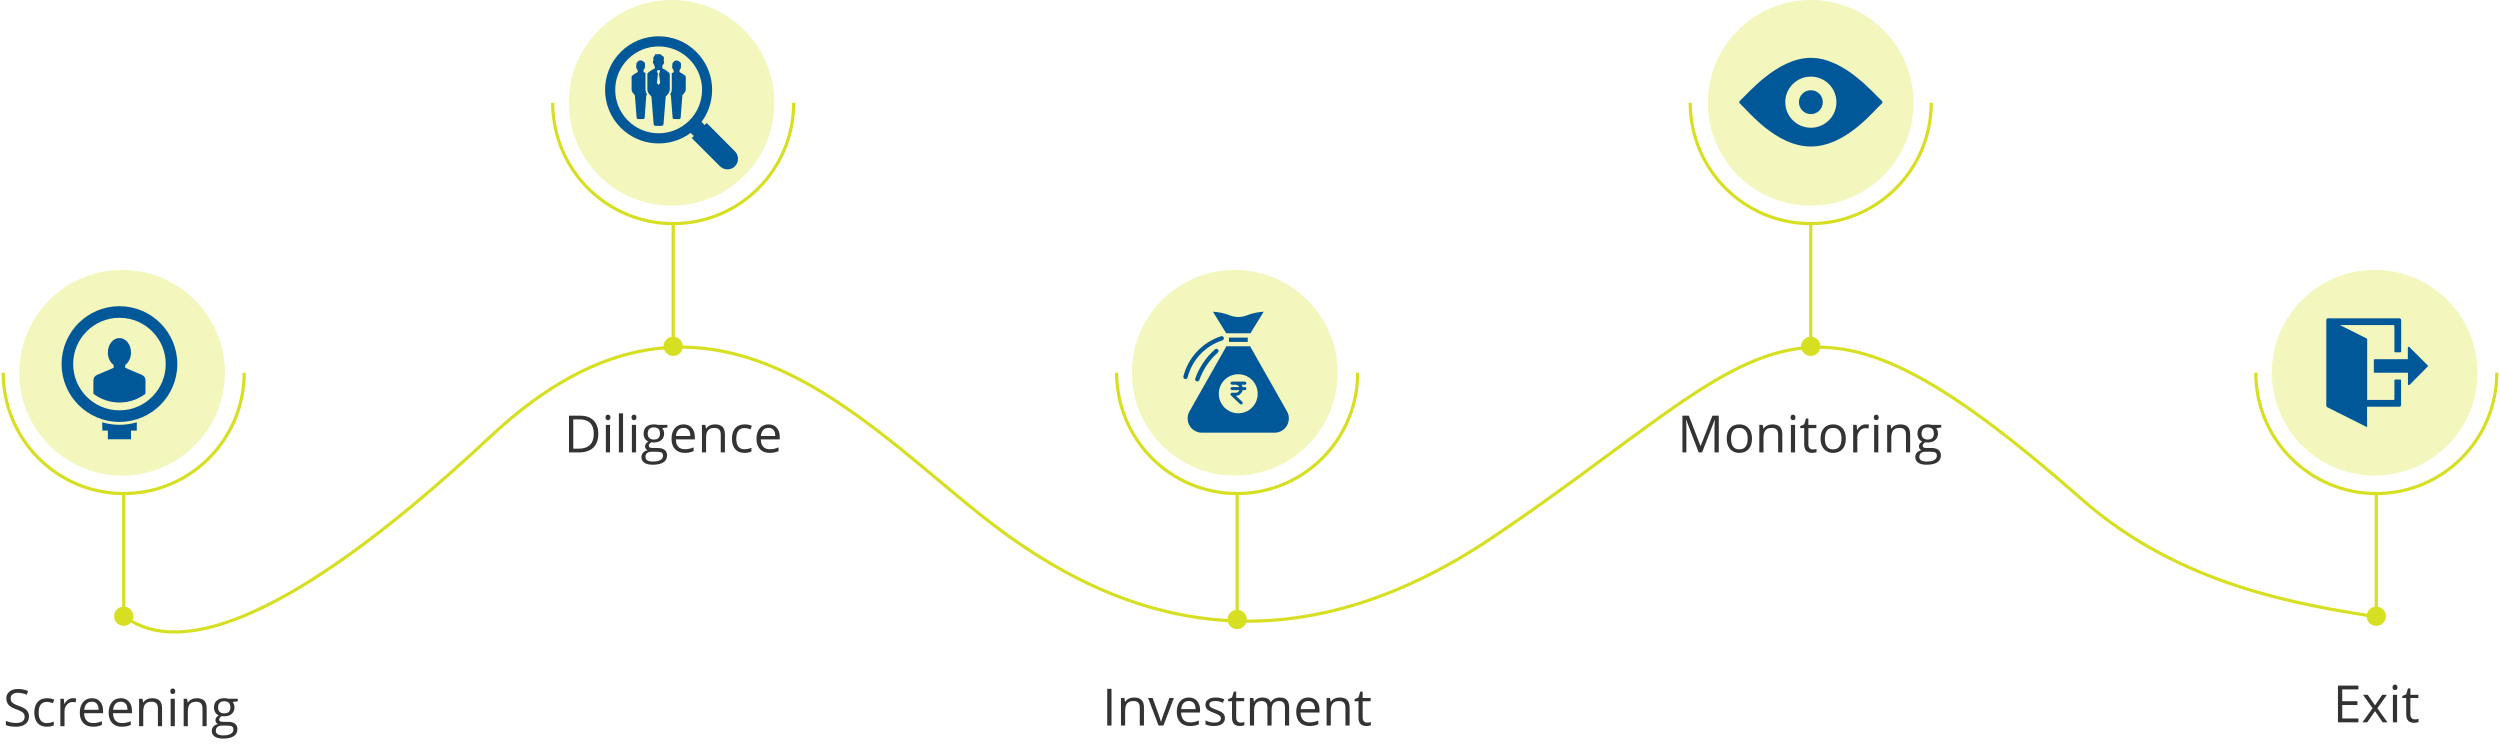 <svg width="778" height="234" viewBox="0 0 778 234" fill="none" xmlns="http://www.w3.org/2000/svg">
<circle opacity="0.3" cx="38" cy="116" r="32" fill="#D7DF23"/>
<path d="M37.173 95.292C27.229 95.292 19.168 103.353 19.168 113.297C19.168 123.241 27.229 131.302 37.173 131.302C47.117 131.302 55.178 123.241 55.178 113.297C55.178 103.353 47.117 95.292 37.173 95.292ZM37.173 127.701C29.218 127.701 22.769 121.253 22.769 113.297C22.769 105.341 29.218 98.893 37.173 98.893C45.129 98.893 51.577 105.341 51.577 113.297C51.577 121.253 45.129 127.701 37.173 127.701Z" fill="#005899"/>
<path d="M44.18 116.691L38.969 114.458V113.589H38.951C40.033 112.812 40.77 111.37 40.77 109.7C40.77 107.214 39.157 105.198 37.169 105.198C35.18 105.198 33.568 107.214 33.568 109.7C33.568 111.37 34.304 112.812 35.386 113.589H35.368V114.458L30.157 116.691C29.496 116.975 29.066 117.626 29.066 118.346V122.535C31.326 124.238 34.127 125.261 37.169 125.261C40.211 125.261 43.011 124.238 45.271 122.535V118.346C45.271 117.626 44.842 116.975 44.18 116.691Z" fill="#005899"/>
<path d="M40.768 136.704V134.003H42.569V131.407C40.855 131.918 39.045 132.203 37.167 132.203C35.301 132.203 33.501 131.921 31.797 131.415L31.878 134.003H33.566V136.704L40.768 136.704Z" fill="#005899"/>
<path d="M38.5 153.59C59.211 153.59 76 136.761 76 116M38.5 153.59C17.789 153.59 1 136.761 1 116M38.5 153.59L38.5 194.125" stroke="#D7DF23"/>
<circle cx="38.5" cy="191.781" r="3" fill="#D7DF23"/>
<path d="M38 191.246C52.691 203.482 85.085 199.028 152.657 135.826C222.5 70.5 271.992 136.863 313.803 166.778C348 191.246 398.998 211.603 465.195 166.778C552 108 557.5 76 648 155.5C678.908 182.651 716.516 188.181 739 191.903" stroke="#D7DF23"/>
<circle opacity="0.3" cx="209" cy="32" r="32" fill="#D7DF23"/>
<path d="M219.926 38.275L219.292 38.909L218.321 37.937C223.18 31.387 222.673 22.091 216.715 16.175C210.249 9.667 199.685 9.667 193.177 16.174C186.67 22.682 186.67 33.246 193.177 39.754C199.093 45.67 208.39 46.219 214.94 41.36L215.912 42.332L215.278 42.965L224.067 51.755C225.335 53.023 227.448 53.023 228.716 51.755C229.984 50.487 229.984 48.374 228.716 47.106L219.926 38.275ZM214.517 37.514C209.235 42.797 200.699 42.797 195.417 37.514C190.135 32.232 190.135 23.697 195.417 18.414C200.699 13.132 209.235 13.132 214.517 18.414C219.799 23.697 219.799 32.232 214.517 37.514ZM213.207 23.527C213.334 23.654 213.419 23.781 213.419 23.95V27.711C213.419 28.176 213.25 28.599 212.954 28.936L212.362 29.655L211.813 36.627C211.813 36.881 211.601 37.05 211.348 37.05H209.784C209.531 37.05 209.32 36.881 209.32 36.627L208.77 29.655L208.559 29.359C208.897 28.852 209.066 28.26 209.066 27.669V24.035L209.066 23.105C209.066 23.02 209.066 22.893 209.024 22.809C209.32 22.64 209.531 22.513 209.616 22.513L209.658 22.471V22.048C209.531 21.879 209.489 21.668 209.446 21.499C209.404 21.499 209.32 21.414 209.193 21.076C209.066 20.653 209.193 20.569 209.277 20.569C209.193 20.358 209.193 20.104 209.235 19.893C209.277 19.639 209.404 19.47 209.573 19.301C209.658 19.217 209.785 19.132 209.869 19.048C209.954 18.963 210.081 18.921 210.165 18.879C210.25 18.837 210.334 18.837 210.461 18.837H210.588C210.842 18.837 211.011 18.921 211.18 19.006C211.433 19.132 211.518 19.302 211.518 19.302C211.518 19.302 212.151 19.344 211.856 20.611C211.94 20.654 211.983 20.738 211.898 21.076C211.813 21.414 211.729 21.499 211.644 21.499H211.602C211.56 21.626 211.518 21.795 211.476 21.964V22.429C211.476 22.429 211.476 22.471 211.518 22.471C211.686 22.556 212.489 22.936 213.207 23.527L213.207 23.527ZM200.868 27.711C200.868 28.302 201.037 28.894 201.375 29.401L201.122 29.697L200.615 36.627C200.615 36.881 200.403 37.05 200.15 37.05H198.586C198.333 37.05 198.122 36.881 198.122 36.627L197.572 29.655L196.981 28.936C196.685 28.598 196.558 28.176 196.558 27.711V23.95C196.558 23.781 196.642 23.612 196.769 23.527C197.488 22.936 198.248 22.556 198.417 22.471L198.459 22.429V22.006C198.333 21.837 198.291 21.626 198.248 21.457C198.206 21.457 198.121 21.372 197.995 21.034C197.868 20.611 197.995 20.527 198.079 20.527C197.995 20.316 197.995 20.062 198.037 19.851C198.079 19.597 198.206 19.428 198.375 19.259C198.46 19.175 198.586 19.09 198.671 19.006C198.756 18.921 198.882 18.879 198.967 18.837C199.052 18.795 199.136 18.795 199.263 18.795H199.39C199.643 18.795 199.812 18.879 199.981 18.964C200.235 19.09 200.319 19.259 200.319 19.259C200.319 19.259 200.953 19.302 200.657 20.569C200.742 20.612 200.784 20.696 200.7 21.034C200.615 21.372 200.531 21.457 200.446 21.457H200.404C200.362 21.584 200.319 21.753 200.277 21.922V22.387C200.277 22.387 200.277 22.429 200.319 22.429C200.404 22.471 200.615 22.556 200.911 22.725C200.869 22.809 200.869 22.936 200.869 23.021V23.992L200.868 27.711ZM206.15 21.246L206.108 21.203V20.612C206.193 20.443 206.235 20.232 206.277 20.062C206.362 20.105 206.488 20.105 206.615 19.598C206.742 19.175 206.657 19.048 206.573 19.006H206.531V18.921C206.911 17.316 206.024 17.4 206.024 17.4C205.939 17.062 205.517 16.766 205.094 16.851C204.672 16.935 203.784 16.851 203.784 16.851C203.784 17.02 203.911 17.147 203.911 17.147C203.024 17.696 203.362 18.964 203.362 18.964C203.235 18.964 203.066 19.048 203.235 19.555C203.362 19.935 203.446 20.062 203.531 20.062C203.573 20.273 203.615 20.527 203.784 20.738V21.245C203.784 21.288 203.784 21.288 203.742 21.288C203.531 21.372 202.601 21.879 201.714 22.597C201.545 22.724 201.46 22.936 201.46 23.147V27.753C201.46 28.302 201.629 28.809 202.01 29.232L202.728 30.077L203.404 38.613C203.447 38.909 203.658 39.162 203.996 39.162H205.897C206.193 39.162 206.447 38.951 206.489 38.613L207.165 30.077L207.884 29.232C208.222 28.809 208.433 28.302 208.433 27.753V23.147C208.433 22.936 208.348 22.724 208.179 22.597C207.291 21.837 206.362 21.33 206.15 21.246L206.15 21.246ZM204.967 26.443L204.418 25.852L204.756 22.851C204.037 21.879 204.798 21.795 204.925 21.795C205.051 21.795 205.812 21.837 205.094 22.851L205.432 25.852L204.967 26.443Z" fill="#005899"/>
<path d="M209.5 69.59C230.211 69.59 247 52.761 247 32M209.5 69.59C188.789 69.59 172 52.761 172 32M209.5 69.59V110.125" stroke="#D7DF23"/>
<circle cx="209.5" cy="107.781" r="3" fill="#D7DF23"/>
<path d="M186.188 134.961C186.188 136.846 185.674 138.289 184.648 139.289C183.628 140.284 182.156 140.781 180.234 140.781H177.07V129.359H180.57C182.346 129.359 183.727 129.852 184.711 130.836C185.695 131.82 186.188 133.195 186.188 134.961ZM184.781 135.008C184.781 133.518 184.406 132.396 183.656 131.641C182.911 130.885 181.802 130.508 180.328 130.508H178.398V139.633H180.016C181.599 139.633 182.789 139.245 183.586 138.469C184.383 137.688 184.781 136.534 184.781 135.008ZM189.844 140.781H188.547V132.219H189.844V140.781ZM188.438 129.898C188.438 129.602 188.51 129.385 188.656 129.25C188.802 129.109 188.984 129.039 189.203 129.039C189.411 129.039 189.591 129.109 189.742 129.25C189.893 129.391 189.969 129.607 189.969 129.898C189.969 130.19 189.893 130.409 189.742 130.555C189.591 130.695 189.411 130.766 189.203 130.766C188.984 130.766 188.802 130.695 188.656 130.555C188.51 130.409 188.438 130.19 188.438 129.898ZM193.891 140.781H192.594V128.625H193.891V140.781ZM197.938 140.781H196.641V132.219H197.938V140.781ZM196.531 129.898C196.531 129.602 196.604 129.385 196.75 129.25C196.896 129.109 197.078 129.039 197.297 129.039C197.505 129.039 197.685 129.109 197.836 129.25C197.987 129.391 198.062 129.607 198.062 129.898C198.062 130.19 197.987 130.409 197.836 130.555C197.685 130.695 197.505 130.766 197.297 130.766C197.078 130.766 196.896 130.695 196.75 130.555C196.604 130.409 196.531 130.19 196.531 129.898ZM207.695 132.219V133.039L206.109 133.227C206.255 133.409 206.385 133.648 206.5 133.945C206.615 134.237 206.672 134.568 206.672 134.938C206.672 135.776 206.385 136.445 205.812 136.945C205.24 137.445 204.453 137.695 203.453 137.695C203.198 137.695 202.958 137.674 202.734 137.633C202.182 137.924 201.906 138.292 201.906 138.734C201.906 138.969 202.003 139.143 202.195 139.258C202.388 139.367 202.719 139.422 203.188 139.422H204.703C205.63 139.422 206.341 139.617 206.836 140.008C207.336 140.398 207.586 140.966 207.586 141.711C207.586 142.659 207.206 143.38 206.445 143.875C205.685 144.375 204.576 144.625 203.117 144.625C201.997 144.625 201.133 144.417 200.523 144C199.919 143.583 199.617 142.995 199.617 142.234C199.617 141.714 199.784 141.263 200.117 140.883C200.451 140.503 200.919 140.245 201.523 140.109C201.305 140.01 201.12 139.857 200.969 139.648C200.823 139.44 200.75 139.198 200.75 138.922C200.75 138.609 200.833 138.336 201 138.102C201.167 137.867 201.43 137.641 201.789 137.422C201.346 137.24 200.984 136.93 200.703 136.492C200.427 136.055 200.289 135.555 200.289 134.992C200.289 134.055 200.57 133.333 201.133 132.828C201.695 132.318 202.492 132.062 203.523 132.062C203.971 132.062 204.375 132.115 204.734 132.219H207.695ZM200.867 142.219C200.867 142.682 201.062 143.034 201.453 143.273C201.844 143.513 202.404 143.633 203.133 143.633C204.221 143.633 205.026 143.469 205.547 143.141C206.073 142.818 206.336 142.378 206.336 141.82C206.336 141.357 206.193 141.034 205.906 140.852C205.62 140.674 205.081 140.586 204.289 140.586H202.734C202.146 140.586 201.688 140.727 201.359 141.008C201.031 141.289 200.867 141.693 200.867 142.219ZM201.57 134.961C201.57 135.56 201.74 136.013 202.078 136.32C202.417 136.628 202.888 136.781 203.492 136.781C204.758 136.781 205.391 136.167 205.391 134.938C205.391 133.651 204.75 133.008 203.469 133.008C202.859 133.008 202.391 133.172 202.062 133.5C201.734 133.828 201.57 134.315 201.57 134.961ZM213.07 140.938C211.805 140.938 210.805 140.552 210.07 139.781C209.341 139.01 208.977 137.94 208.977 136.57C208.977 135.19 209.315 134.094 209.992 133.281C210.674 132.469 211.589 132.062 212.734 132.062C213.807 132.062 214.656 132.417 215.281 133.125C215.906 133.828 216.219 134.758 216.219 135.914V136.734H210.32C210.346 137.74 210.599 138.503 211.078 139.023C211.562 139.544 212.242 139.805 213.117 139.805C214.039 139.805 214.951 139.612 215.852 139.227V140.383C215.393 140.581 214.958 140.721 214.547 140.805C214.141 140.893 213.648 140.938 213.07 140.938ZM212.719 133.148C212.031 133.148 211.482 133.372 211.07 133.82C210.664 134.268 210.424 134.888 210.352 135.68H214.828C214.828 134.862 214.646 134.237 214.281 133.805C213.917 133.367 213.396 133.148 212.719 133.148ZM224.297 140.781V135.242C224.297 134.544 224.138 134.023 223.82 133.68C223.503 133.336 223.005 133.164 222.328 133.164C221.432 133.164 220.776 133.406 220.359 133.891C219.943 134.375 219.734 135.174 219.734 136.289V140.781H218.438V132.219H219.492L219.703 133.391H219.766C220.031 132.969 220.404 132.643 220.883 132.414C221.362 132.18 221.896 132.062 222.484 132.062C223.516 132.062 224.292 132.312 224.812 132.812C225.333 133.307 225.594 134.102 225.594 135.195V140.781H224.297ZM231.688 140.938C230.448 140.938 229.487 140.557 228.805 139.797C228.128 139.031 227.789 137.951 227.789 136.555C227.789 135.122 228.133 134.016 228.82 133.234C229.513 132.453 230.497 132.062 231.773 132.062C232.185 132.062 232.596 132.107 233.008 132.195C233.419 132.284 233.742 132.388 233.977 132.508L233.578 133.609C233.292 133.495 232.979 133.401 232.641 133.328C232.302 133.25 232.003 133.211 231.742 133.211C230.003 133.211 229.133 134.32 229.133 136.539C229.133 137.591 229.344 138.398 229.766 138.961C230.193 139.523 230.823 139.805 231.656 139.805C232.37 139.805 233.102 139.651 233.852 139.344V140.492C233.279 140.789 232.557 140.938 231.688 140.938ZM239.508 140.938C238.242 140.938 237.242 140.552 236.508 139.781C235.779 139.01 235.414 137.94 235.414 136.57C235.414 135.19 235.753 134.094 236.43 133.281C237.112 132.469 238.026 132.062 239.172 132.062C240.245 132.062 241.094 132.417 241.719 133.125C242.344 133.828 242.656 134.758 242.656 135.914V136.734H236.758C236.784 137.74 237.036 138.503 237.516 139.023C238 139.544 238.68 139.805 239.555 139.805C240.477 139.805 241.388 139.612 242.289 139.227V140.383C241.831 140.581 241.396 140.721 240.984 140.805C240.578 140.893 240.086 140.938 239.508 140.938ZM239.156 133.148C238.469 133.148 237.919 133.372 237.508 133.82C237.102 134.268 236.862 134.888 236.789 135.68H241.266C241.266 134.862 241.083 134.237 240.719 133.805C240.354 133.367 239.833 133.148 239.156 133.148Z" fill="#333333"/>
<path d="M9.016 222.961C9.016 223.966 8.651 224.75 7.922 225.312C7.193 225.875 6.203 226.156 4.953 226.156C3.599 226.156 2.557 225.982 1.828 225.633V224.352C2.297 224.549 2.807 224.706 3.359 224.82C3.911 224.935 4.458 224.992 5 224.992C5.885 224.992 6.552 224.826 7 224.492C7.448 224.154 7.672 223.685 7.672 223.086C7.672 222.69 7.591 222.367 7.43 222.117C7.273 221.862 7.008 221.628 6.633 221.414C6.263 221.201 5.698 220.958 4.938 220.688C3.875 220.307 3.115 219.857 2.656 219.336C2.203 218.815 1.977 218.135 1.977 217.297C1.977 216.417 2.307 215.716 2.969 215.195C3.63 214.674 4.505 214.414 5.594 214.414C6.729 214.414 7.773 214.622 8.727 215.039L8.312 216.195C7.37 215.799 6.453 215.602 5.562 215.602C4.859 215.602 4.31 215.753 3.914 216.055C3.518 216.357 3.32 216.776 3.32 217.312C3.32 217.708 3.393 218.034 3.539 218.289C3.685 218.539 3.93 218.771 4.273 218.984C4.622 219.193 5.154 219.424 5.867 219.68C7.065 220.107 7.888 220.565 8.336 221.055C8.789 221.544 9.016 222.18 9.016 222.961ZM14.578 226.156C13.338 226.156 12.378 225.776 11.695 225.016C11.018 224.25 10.68 223.169 10.68 221.773C10.68 220.341 11.023 219.234 11.711 218.453C12.404 217.672 13.388 217.281 14.664 217.281C15.075 217.281 15.487 217.326 15.898 217.414C16.31 217.503 16.633 217.607 16.867 217.727L16.469 218.828C16.182 218.714 15.87 218.62 15.531 218.547C15.193 218.469 14.893 218.43 14.633 218.43C12.893 218.43 12.023 219.539 12.023 221.758C12.023 222.81 12.234 223.617 12.656 224.18C13.083 224.742 13.713 225.023 14.547 225.023C15.26 225.023 15.992 224.87 16.742 224.562V225.711C16.169 226.008 15.448 226.156 14.578 226.156ZM22.688 217.281C23.068 217.281 23.409 217.312 23.711 217.375L23.531 218.578C23.177 218.5 22.865 218.461 22.594 218.461C21.901 218.461 21.307 218.742 20.812 219.305C20.323 219.867 20.078 220.568 20.078 221.406V226H18.781V217.438H19.852L20 219.023H20.062C20.38 218.466 20.763 218.036 21.211 217.734C21.659 217.432 22.151 217.281 22.688 217.281ZM28.93 226.156C27.664 226.156 26.664 225.771 25.93 225C25.201 224.229 24.836 223.159 24.836 221.789C24.836 220.409 25.174 219.312 25.852 218.5C26.534 217.688 27.448 217.281 28.594 217.281C29.667 217.281 30.516 217.635 31.141 218.344C31.766 219.047 32.078 219.977 32.078 221.133V221.953H26.18C26.206 222.958 26.458 223.721 26.938 224.242C27.422 224.763 28.102 225.023 28.977 225.023C29.898 225.023 30.81 224.831 31.711 224.445V225.602C31.253 225.799 30.818 225.94 30.406 226.023C30 226.112 29.508 226.156 28.93 226.156ZM28.578 218.367C27.891 218.367 27.341 218.591 26.93 219.039C26.523 219.487 26.284 220.107 26.211 220.898H30.688C30.688 220.081 30.505 219.456 30.141 219.023C29.776 218.586 29.255 218.367 28.578 218.367ZM37.914 226.156C36.648 226.156 35.648 225.771 34.914 225C34.185 224.229 33.82 223.159 33.82 221.789C33.82 220.409 34.159 219.312 34.836 218.5C35.518 217.688 36.432 217.281 37.578 217.281C38.651 217.281 39.5 217.635 40.125 218.344C40.75 219.047 41.062 219.977 41.062 221.133V221.953H35.164C35.19 222.958 35.443 223.721 35.922 224.242C36.406 224.763 37.086 225.023 37.961 225.023C38.883 225.023 39.794 224.831 40.695 224.445V225.602C40.237 225.799 39.802 225.94 39.391 226.023C38.984 226.112 38.492 226.156 37.914 226.156ZM37.562 218.367C36.875 218.367 36.325 218.591 35.914 219.039C35.508 219.487 35.268 220.107 35.195 220.898H39.672C39.672 220.081 39.49 219.456 39.125 219.023C38.76 218.586 38.24 218.367 37.562 218.367ZM49.141 226V220.461C49.141 219.763 48.982 219.242 48.664 218.898C48.346 218.555 47.849 218.383 47.172 218.383C46.276 218.383 45.62 218.625 45.203 219.109C44.786 219.594 44.578 220.393 44.578 221.508V226H43.281V217.438H44.336L44.547 218.609H44.609C44.875 218.188 45.247 217.862 45.727 217.633C46.206 217.398 46.74 217.281 47.328 217.281C48.359 217.281 49.135 217.531 49.656 218.031C50.177 218.526 50.438 219.32 50.438 220.414V226H49.141ZM54.406 226H53.109V217.438H54.406V226ZM53 215.117C53 214.82 53.073 214.604 53.219 214.469C53.365 214.328 53.547 214.258 53.766 214.258C53.974 214.258 54.154 214.328 54.305 214.469C54.456 214.609 54.531 214.826 54.531 215.117C54.531 215.409 54.456 215.628 54.305 215.773C54.154 215.914 53.974 215.984 53.766 215.984C53.547 215.984 53.365 215.914 53.219 215.773C53.073 215.628 53 215.409 53 215.117ZM63.016 226V220.461C63.016 219.763 62.857 219.242 62.539 218.898C62.221 218.555 61.724 218.383 61.047 218.383C60.151 218.383 59.495 218.625 59.078 219.109C58.661 219.594 58.453 220.393 58.453 221.508V226H57.156V217.438H58.211L58.422 218.609H58.484C58.75 218.188 59.122 217.862 59.602 217.633C60.081 217.398 60.615 217.281 61.203 217.281C62.234 217.281 63.01 217.531 63.531 218.031C64.052 218.526 64.312 219.32 64.312 220.414V226H63.016ZM73.992 217.438V218.258L72.406 218.445C72.552 218.628 72.682 218.867 72.797 219.164C72.912 219.456 72.969 219.786 72.969 220.156C72.969 220.995 72.682 221.664 72.109 222.164C71.537 222.664 70.75 222.914 69.75 222.914C69.495 222.914 69.255 222.893 69.031 222.852C68.479 223.143 68.203 223.51 68.203 223.953C68.203 224.188 68.299 224.362 68.492 224.477C68.685 224.586 69.016 224.641 69.484 224.641H71C71.927 224.641 72.638 224.836 73.133 225.227C73.633 225.617 73.883 226.185 73.883 226.93C73.883 227.878 73.503 228.599 72.742 229.094C71.982 229.594 70.872 229.844 69.414 229.844C68.294 229.844 67.43 229.635 66.82 229.219C66.216 228.802 65.914 228.214 65.914 227.453C65.914 226.932 66.081 226.482 66.414 226.102C66.747 225.721 67.216 225.464 67.82 225.328C67.602 225.229 67.417 225.076 67.266 224.867C67.12 224.659 67.047 224.417 67.047 224.141C67.047 223.828 67.13 223.555 67.297 223.32C67.463 223.086 67.727 222.859 68.086 222.641C67.643 222.458 67.281 222.148 67 221.711C66.724 221.273 66.586 220.773 66.586 220.211C66.586 219.273 66.867 218.552 67.43 218.047C67.992 217.536 68.789 217.281 69.82 217.281C70.268 217.281 70.672 217.333 71.031 217.438H73.992ZM67.164 227.438C67.164 227.901 67.359 228.253 67.75 228.492C68.141 228.732 68.701 228.852 69.43 228.852C70.518 228.852 71.323 228.688 71.844 228.359C72.37 228.036 72.633 227.596 72.633 227.039C72.633 226.576 72.49 226.253 72.203 226.07C71.917 225.893 71.378 225.805 70.586 225.805H69.031C68.443 225.805 67.984 225.945 67.656 226.227C67.328 226.508 67.164 226.911 67.164 227.438ZM67.867 220.18C67.867 220.779 68.037 221.232 68.375 221.539C68.713 221.846 69.185 222 69.789 222C71.055 222 71.688 221.385 71.688 220.156C71.688 218.87 71.047 218.227 69.766 218.227C69.156 218.227 68.688 218.391 68.359 218.719C68.031 219.047 67.867 219.534 67.867 220.18Z" fill="#333333"/>
<circle opacity="0.3" cx="384.25" cy="116" r="32" fill="#D7DF23"/>
<path d="M381.657 107.762L370.167 128.026C369.388 129.4 369.398 131.084 370.194 132.448C370.989 133.812 372.449 134.651 374.028 134.651H396.657C398.236 134.65 399.696 133.811 400.49 132.448C401.285 131.084 401.296 129.4 400.517 128.026L389.027 107.762H381.657ZM385.205 116.461H385.205C386.84 116.424 388.42 117.05 389.586 118.198C390.752 119.345 391.403 120.915 391.392 122.55C391.395 124.157 390.759 125.698 389.624 126.835C388.489 127.972 386.948 128.611 385.342 128.611C383.736 128.611 382.195 127.972 381.06 126.835C379.925 125.698 379.289 124.157 379.292 122.55C379.282 120.962 379.896 119.434 381.002 118.295C382.108 117.156 383.618 116.497 385.205 116.461H385.205Z" fill="#005899"/>
<path d="M371.964 117.807C371.841 118.156 372.025 118.54 372.375 118.664C372.725 118.787 373.109 118.604 373.233 118.254C374.39 114.965 376.371 112.027 378.987 109.722C379.26 109.476 379.284 109.056 379.041 108.779C378.798 108.504 378.378 108.474 378.099 108.714C375.31 111.171 373.198 114.302 371.964 117.807V117.807Z" fill="#005899"/>
<path d="M369.571 117.469C370.256 114.787 371.608 112.321 373.503 110.301C375.396 108.281 377.77 106.773 380.403 105.917C380.757 105.802 380.95 105.423 380.834 105.07C380.72 104.717 380.34 104.524 379.987 104.639C377.138 105.565 374.57 107.196 372.521 109.381C370.472 111.566 369.008 114.234 368.267 117.137C368.186 117.493 368.403 117.848 368.757 117.938C369.111 118.028 369.472 117.819 369.57 117.467L369.571 117.469Z" fill="#005899"/>
<path d="M381.612 103.722L377.457 97C379.283 97.1 381.082 97.491 382.784 98.16C384.442 98.811 386.284 98.811 387.942 98.16C389.645 97.491 391.443 97.1 393.269 97L389.115 103.722H381.612Z" fill="#005899"/>
<path d="M382.457 105.062V106.406H388.298V105.062H382.457Z" fill="#005899"/>
<path d="M387.405 120.733H386.454C386.389 120.221 386.121 119.757 385.711 119.444H387.405C387.515 119.444 387.604 119.356 387.604 119.246C387.604 119.137 387.515 119.048 387.405 119.048H383.401C383.292 119.048 383.203 119.137 383.203 119.246C383.203 119.356 383.292 119.444 383.401 119.444H384.551C384.913 119.447 385.262 119.578 385.536 119.814C385.81 120.05 385.991 120.375 386.048 120.733H383.402C383.292 120.733 383.203 120.821 383.203 120.931C383.203 121.04 383.292 121.129 383.402 121.129H386.048C386.013 121.504 385.842 121.854 385.565 122.11C385.289 122.366 384.928 122.511 384.551 122.517H383.401C383.324 122.507 383.25 122.552 383.223 122.626C383.186 122.696 383.202 122.782 383.263 122.834L386.127 125.539C386.167 125.57 386.215 125.587 386.266 125.589C386.341 125.584 386.407 125.538 386.436 125.468C386.466 125.399 386.453 125.319 386.404 125.262L383.897 122.913H384.551C385.532 122.913 386.355 122.12 386.454 121.129H387.405C387.515 121.129 387.603 121.04 387.603 120.931C387.603 120.821 387.515 120.733 387.405 120.733L387.405 120.733Z" fill="#005899" stroke="#005899" stroke-width="0.575"/>
<path d="M385 153.59C405.711 153.59 422.5 136.761 422.5 116M385 153.59C364.289 153.59 347.5 136.761 347.5 116M385 153.59V194.125" stroke="#D7DF23"/>
<circle cx="385" cy="192.781" r="3" fill="#D7DF23"/>
<path d="M344.57 225.781V214.359H345.898V225.781H344.57ZM354.703 225.781V220.242C354.703 219.544 354.544 219.023 354.227 218.68C353.909 218.336 353.411 218.164 352.734 218.164C351.839 218.164 351.182 218.406 350.766 218.891C350.349 219.375 350.141 220.174 350.141 221.289V225.781H348.844V217.219H349.898L350.109 218.391H350.172C350.438 217.969 350.81 217.643 351.289 217.414C351.768 217.18 352.302 217.062 352.891 217.062C353.922 217.062 354.698 217.312 355.219 217.812C355.74 218.307 356 219.102 356 220.195V225.781H354.703ZM360.547 225.781L357.297 217.219H358.688L360.531 222.297C360.948 223.484 361.193 224.255 361.266 224.609H361.328C361.385 224.333 361.565 223.763 361.867 222.898C362.174 222.029 362.859 220.135 363.922 217.219H365.312L362.062 225.781H360.547ZM370.305 225.938C369.039 225.938 368.039 225.552 367.305 224.781C366.576 224.01 366.211 222.94 366.211 221.57C366.211 220.19 366.549 219.094 367.227 218.281C367.909 217.469 368.823 217.062 369.969 217.062C371.042 217.062 371.891 217.417 372.516 218.125C373.141 218.828 373.453 219.758 373.453 220.914V221.734H367.555C367.581 222.74 367.833 223.503 368.312 224.023C368.797 224.544 369.477 224.805 370.352 224.805C371.273 224.805 372.185 224.612 373.086 224.227V225.383C372.628 225.581 372.193 225.721 371.781 225.805C371.375 225.893 370.883 225.938 370.305 225.938ZM369.953 218.148C369.266 218.148 368.716 218.372 368.305 218.82C367.898 219.268 367.659 219.888 367.586 220.68H372.062C372.062 219.862 371.88 219.237 371.516 218.805C371.151 218.367 370.63 218.148 369.953 218.148ZM381.195 223.445C381.195 224.242 380.898 224.857 380.305 225.289C379.711 225.721 378.878 225.938 377.805 225.938C376.669 225.938 375.784 225.758 375.148 225.398V224.195C375.56 224.404 376 224.568 376.469 224.688C376.943 224.807 377.398 224.867 377.836 224.867C378.513 224.867 379.034 224.76 379.398 224.547C379.763 224.328 379.945 223.997 379.945 223.555C379.945 223.221 379.799 222.938 379.508 222.703C379.221 222.464 378.659 222.182 377.82 221.859C377.023 221.562 376.456 221.305 376.117 221.086C375.784 220.862 375.534 220.609 375.367 220.328C375.206 220.047 375.125 219.711 375.125 219.32C375.125 218.622 375.409 218.073 375.977 217.672C376.544 217.266 377.323 217.062 378.312 217.062C379.234 217.062 380.135 217.25 381.016 217.625L380.555 218.68C379.695 218.326 378.917 218.148 378.219 218.148C377.604 218.148 377.141 218.245 376.828 218.438C376.516 218.63 376.359 218.896 376.359 219.234C376.359 219.464 376.417 219.659 376.531 219.82C376.651 219.982 376.841 220.135 377.102 220.281C377.362 220.427 377.862 220.638 378.602 220.914C379.617 221.284 380.302 221.656 380.656 222.031C381.016 222.406 381.195 222.878 381.195 223.445ZM386.078 224.867C386.307 224.867 386.529 224.852 386.742 224.82C386.956 224.784 387.125 224.747 387.25 224.711V225.703C387.109 225.771 386.901 225.826 386.625 225.867C386.354 225.914 386.109 225.938 385.891 225.938C384.234 225.938 383.406 225.065 383.406 223.32V218.227H382.18V217.602L383.406 217.062L383.953 215.234H384.703V217.219H387.188V218.227H384.703V223.266C384.703 223.781 384.826 224.177 385.07 224.453C385.315 224.729 385.651 224.867 386.078 224.867ZM399.883 225.781V220.211C399.883 219.529 399.737 219.018 399.445 218.68C399.154 218.336 398.701 218.164 398.086 218.164C397.279 218.164 396.682 218.396 396.297 218.859C395.911 219.323 395.719 220.036 395.719 221V225.781H394.422V220.211C394.422 219.529 394.276 219.018 393.984 218.68C393.693 218.336 393.237 218.164 392.617 218.164C391.805 218.164 391.208 218.409 390.828 218.898C390.453 219.383 390.266 220.18 390.266 221.289V225.781H388.969V217.219H390.023L390.234 218.391H390.297C390.542 217.974 390.885 217.648 391.328 217.414C391.776 217.18 392.276 217.062 392.828 217.062C394.167 217.062 395.042 217.547 395.453 218.516H395.516C395.771 218.068 396.141 217.714 396.625 217.453C397.109 217.193 397.661 217.062 398.281 217.062C399.25 217.062 399.974 217.312 400.453 217.812C400.938 218.307 401.18 219.102 401.18 220.195V225.781H399.883ZM407.477 225.938C406.211 225.938 405.211 225.552 404.477 224.781C403.747 224.01 403.383 222.94 403.383 221.57C403.383 220.19 403.721 219.094 404.398 218.281C405.081 217.469 405.995 217.062 407.141 217.062C408.214 217.062 409.062 217.417 409.688 218.125C410.312 218.828 410.625 219.758 410.625 220.914V221.734H404.727C404.753 222.74 405.005 223.503 405.484 224.023C405.969 224.544 406.648 224.805 407.523 224.805C408.445 224.805 409.357 224.612 410.258 224.227V225.383C409.799 225.581 409.365 225.721 408.953 225.805C408.547 225.893 408.055 225.938 407.477 225.938ZM407.125 218.148C406.438 218.148 405.888 218.372 405.477 218.82C405.07 219.268 404.831 219.888 404.758 220.68H409.234C409.234 219.862 409.052 219.237 408.688 218.805C408.323 218.367 407.802 218.148 407.125 218.148ZM418.703 225.781V220.242C418.703 219.544 418.544 219.023 418.227 218.68C417.909 218.336 417.411 218.164 416.734 218.164C415.839 218.164 415.182 218.406 414.766 218.891C414.349 219.375 414.141 220.174 414.141 221.289V225.781H412.844V217.219H413.898L414.109 218.391H414.172C414.438 217.969 414.81 217.643 415.289 217.414C415.768 217.18 416.302 217.062 416.891 217.062C417.922 217.062 418.698 217.312 419.219 217.812C419.74 218.307 420 219.102 420 220.195V225.781H418.703ZM425.438 224.867C425.667 224.867 425.888 224.852 426.102 224.82C426.315 224.784 426.484 224.747 426.609 224.711V225.703C426.469 225.771 426.26 225.826 425.984 225.867C425.714 225.914 425.469 225.938 425.25 225.938C423.594 225.938 422.766 225.065 422.766 223.32V218.227H421.539V217.602L422.766 217.062L423.312 215.234H424.062V217.219H426.547V218.227H424.062V223.266C424.062 223.781 424.185 224.177 424.43 224.453C424.674 224.729 425.01 224.867 425.438 224.867Z" fill="#333333"/>
<circle opacity="0.3" cx="563.5" cy="32" r="32" fill="#D7DF23"/>
<path d="M585.643 31.401C583.119 29.145 573.948 18 563.535 18C553.122 18 543.952 29.144 541.427 31.401C541.191 31.611 541.191 31.98 541.427 32.19C543.952 34.447 552.658 45.591 563.535 45.591C574.412 45.591 583.118 34.446 585.643 32.19C585.879 31.98 585.879 31.612 585.643 31.401M563.535 39.755C559.139 39.755 555.577 36.191 555.577 31.796C555.577 27.401 559.139 23.838 563.535 23.838C567.93 23.838 571.494 27.401 571.494 31.796C571.494 36.191 567.93 39.755 563.535 39.755Z" fill="#005899"/>
<path d="M563.542 28.081C561.491 28.081 559.828 29.744 559.828 31.795C559.828 33.846 561.491 35.509 563.542 35.509C565.593 35.509 567.256 33.846 567.256 31.795C567.256 29.744 565.593 28.081 563.542 28.081Z" fill="#005899"/>
<path d="M563.5 69.59C584.211 69.59 601 52.761 601 32M563.5 69.59C542.789 69.59 526 52.761 526 32M563.5 69.59V110.125" stroke="#D7DF23"/>
<circle cx="563.5" cy="107.781" r="3" fill="#D7DF23"/>
<path d="M528.625 140.781L524.75 130.656H524.688C524.76 131.458 524.797 132.411 524.797 133.516V140.781H523.57V129.359H525.57L529.188 138.781H529.25L532.898 129.359H534.883V140.781H533.555V133.422C533.555 132.578 533.591 131.661 533.664 130.672H533.602L529.695 140.781H528.625ZM545.219 136.492C545.219 137.888 544.867 138.979 544.164 139.766C543.461 140.547 542.49 140.938 541.25 140.938C540.484 140.938 539.805 140.758 539.211 140.398C538.617 140.039 538.159 139.523 537.836 138.852C537.513 138.18 537.352 137.393 537.352 136.492C537.352 135.096 537.701 134.01 538.398 133.234C539.096 132.453 540.065 132.062 541.305 132.062C542.503 132.062 543.453 132.461 544.156 133.258C544.865 134.055 545.219 135.133 545.219 136.492ZM538.695 136.492C538.695 137.586 538.914 138.419 539.352 138.992C539.789 139.565 540.432 139.852 541.281 139.852C542.13 139.852 542.773 139.568 543.211 139C543.654 138.427 543.875 137.591 543.875 136.492C543.875 135.404 543.654 134.578 543.211 134.016C542.773 133.448 542.125 133.164 541.266 133.164C540.417 133.164 539.776 133.443 539.344 134C538.911 134.557 538.695 135.388 538.695 136.492ZM553.359 140.781V135.242C553.359 134.544 553.201 134.023 552.883 133.68C552.565 133.336 552.068 133.164 551.391 133.164C550.495 133.164 549.839 133.406 549.422 133.891C549.005 134.375 548.797 135.174 548.797 136.289V140.781H547.5V132.219H548.555L548.766 133.391H548.828C549.094 132.969 549.466 132.643 549.945 132.414C550.424 132.18 550.958 132.062 551.547 132.062C552.578 132.062 553.354 132.312 553.875 132.812C554.396 133.307 554.656 134.102 554.656 135.195V140.781H553.359ZM558.625 140.781H557.328V132.219H558.625V140.781ZM557.219 129.898C557.219 129.602 557.292 129.385 557.438 129.25C557.583 129.109 557.766 129.039 557.984 129.039C558.193 129.039 558.372 129.109 558.523 129.25C558.674 129.391 558.75 129.607 558.75 129.898C558.75 130.19 558.674 130.409 558.523 130.555C558.372 130.695 558.193 130.766 557.984 130.766C557.766 130.766 557.583 130.695 557.438 130.555C557.292 130.409 557.219 130.19 557.219 129.898ZM564.141 139.867C564.37 139.867 564.591 139.852 564.805 139.82C565.018 139.784 565.188 139.747 565.312 139.711V140.703C565.172 140.771 564.964 140.826 564.688 140.867C564.417 140.914 564.172 140.938 563.953 140.938C562.297 140.938 561.469 140.065 561.469 138.32V133.227H560.242V132.602L561.469 132.062L562.016 130.234H562.766V132.219H565.25V133.227H562.766V138.266C562.766 138.781 562.888 139.177 563.133 139.453C563.378 139.729 563.714 139.867 564.141 139.867ZM574.422 136.492C574.422 137.888 574.07 138.979 573.367 139.766C572.664 140.547 571.693 140.938 570.453 140.938C569.688 140.938 569.008 140.758 568.414 140.398C567.82 140.039 567.362 139.523 567.039 138.852C566.716 138.18 566.555 137.393 566.555 136.492C566.555 135.096 566.904 134.01 567.602 133.234C568.299 132.453 569.268 132.062 570.508 132.062C571.706 132.062 572.656 132.461 573.359 133.258C574.068 134.055 574.422 135.133 574.422 136.492ZM567.898 136.492C567.898 137.586 568.117 138.419 568.555 138.992C568.992 139.565 569.635 139.852 570.484 139.852C571.333 139.852 571.977 139.568 572.414 139C572.857 138.427 573.078 137.591 573.078 136.492C573.078 135.404 572.857 134.578 572.414 134.016C571.977 133.448 571.328 133.164 570.469 133.164C569.62 133.164 568.979 133.443 568.547 134C568.115 134.557 567.898 135.388 567.898 136.492ZM580.609 132.062C580.99 132.062 581.331 132.094 581.633 132.156L581.453 133.359C581.099 133.281 580.786 133.242 580.516 133.242C579.823 133.242 579.229 133.523 578.734 134.086C578.245 134.648 578 135.349 578 136.188V140.781H576.703V132.219H577.773L577.922 133.805H577.984C578.302 133.247 578.685 132.818 579.133 132.516C579.581 132.214 580.073 132.062 580.609 132.062ZM584.531 140.781H583.234V132.219H584.531V140.781ZM583.125 129.898C583.125 129.602 583.198 129.385 583.344 129.25C583.49 129.109 583.672 129.039 583.891 129.039C584.099 129.039 584.279 129.109 584.43 129.25C584.581 129.391 584.656 129.607 584.656 129.898C584.656 130.19 584.581 130.409 584.43 130.555C584.279 130.695 584.099 130.766 583.891 130.766C583.672 130.766 583.49 130.695 583.344 130.555C583.198 130.409 583.125 130.19 583.125 129.898ZM593.141 140.781V135.242C593.141 134.544 592.982 134.023 592.664 133.68C592.346 133.336 591.849 133.164 591.172 133.164C590.276 133.164 589.62 133.406 589.203 133.891C588.786 134.375 588.578 135.174 588.578 136.289V140.781H587.281V132.219H588.336L588.547 133.391H588.609C588.875 132.969 589.247 132.643 589.727 132.414C590.206 132.18 590.74 132.062 591.328 132.062C592.359 132.062 593.135 132.312 593.656 132.812C594.177 133.307 594.438 134.102 594.438 135.195V140.781H593.141ZM604.117 132.219V133.039L602.531 133.227C602.677 133.409 602.807 133.648 602.922 133.945C603.036 134.237 603.094 134.568 603.094 134.938C603.094 135.776 602.807 136.445 602.234 136.945C601.661 137.445 600.875 137.695 599.875 137.695C599.62 137.695 599.38 137.674 599.156 137.633C598.604 137.924 598.328 138.292 598.328 138.734C598.328 138.969 598.424 139.143 598.617 139.258C598.81 139.367 599.141 139.422 599.609 139.422H601.125C602.052 139.422 602.763 139.617 603.258 140.008C603.758 140.398 604.008 140.966 604.008 141.711C604.008 142.659 603.628 143.38 602.867 143.875C602.107 144.375 600.997 144.625 599.539 144.625C598.419 144.625 597.555 144.417 596.945 144C596.341 143.583 596.039 142.995 596.039 142.234C596.039 141.714 596.206 141.263 596.539 140.883C596.872 140.503 597.341 140.245 597.945 140.109C597.727 140.01 597.542 139.857 597.391 139.648C597.245 139.44 597.172 139.198 597.172 138.922C597.172 138.609 597.255 138.336 597.422 138.102C597.589 137.867 597.852 137.641 598.211 137.422C597.768 137.24 597.406 136.93 597.125 136.492C596.849 136.055 596.711 135.555 596.711 134.992C596.711 134.055 596.992 133.333 597.555 132.828C598.117 132.318 598.914 132.062 599.945 132.062C600.393 132.062 600.797 132.115 601.156 132.219H604.117ZM597.289 142.219C597.289 142.682 597.484 143.034 597.875 143.273C598.266 143.513 598.826 143.633 599.555 143.633C600.643 143.633 601.448 143.469 601.969 143.141C602.495 142.818 602.758 142.378 602.758 141.82C602.758 141.357 602.615 141.034 602.328 140.852C602.042 140.674 601.503 140.586 600.711 140.586H599.156C598.568 140.586 598.109 140.727 597.781 141.008C597.453 141.289 597.289 141.693 597.289 142.219ZM597.992 134.961C597.992 135.56 598.161 136.013 598.5 136.32C598.839 136.628 599.31 136.781 599.914 136.781C601.18 136.781 601.812 136.167 601.812 134.938C601.812 133.651 601.172 133.008 599.891 133.008C599.281 133.008 598.812 133.172 598.484 133.5C598.156 133.828 597.992 134.315 597.992 134.961Z" fill="#333333"/>
<circle opacity="0.3" cx="739" cy="116" r="32" fill="#D7DF23"/>
<path d="M749.826 119.779C749.653 119.953 749.357 119.83 749.357 119.586V115.998H739.017C738.866 115.998 738.743 115.875 738.743 115.724V112.054C738.743 111.903 738.866 111.78 739.017 111.78H749.322V108.189C749.322 107.945 749.618 107.823 749.791 107.995L755.491 113.695C755.598 113.802 755.598 113.976 755.491 114.083L749.826 119.779ZM746.939 118.107C747.091 118.107 747.213 118.23 747.213 118.381V126.029C747.213 126.332 746.968 126.577 746.665 126.577H736.634V132.939L724.248 126.729C724.062 126.636 723.945 126.446 723.945 126.239V99.605C723.945 99.302 724.191 99.057 724.494 99.057H746.7C747.003 99.057 747.248 99.302 747.248 99.605V109.362C747.248 109.513 747.125 109.636 746.974 109.636H745.413C745.262 109.636 745.139 109.513 745.139 109.362L745.139 101.44C745.139 101.288 745.016 101.166 744.865 101.166H728.198L736.668 105.418V124.468H744.865C745.016 124.468 745.139 124.346 745.139 124.194V118.381C745.139 118.23 745.262 118.107 745.413 118.107L746.939 118.107Z" fill="#005899"/>
<path d="M739.5 153.59C760.211 153.59 777 136.761 777 116M739.5 153.59C718.789 153.59 702 136.761 702 116M739.5 153.59V194.125" stroke="#D7DF23"/>
<circle cx="739.5" cy="191.781" r="3" fill="#D7DF23"/>
<path d="M733.938 224.781H727.57V213.359H733.938V214.539H728.898V218.219H733.633V219.391H728.898V223.594H733.938V224.781ZM738.344 220.398L735.367 216.219H736.844L739.102 219.5L741.352 216.219H742.812L739.836 220.398L742.969 224.781H741.5L739.102 221.312L736.68 224.781H735.211L738.344 220.398ZM745.969 224.781H744.672V216.219H745.969V224.781ZM744.562 213.898C744.562 213.602 744.635 213.385 744.781 213.25C744.927 213.109 745.109 213.039 745.328 213.039C745.536 213.039 745.716 213.109 745.867 213.25C746.018 213.391 746.094 213.607 746.094 213.898C746.094 214.19 746.018 214.409 745.867 214.555C745.716 214.695 745.536 214.766 745.328 214.766C745.109 214.766 744.927 214.695 744.781 214.555C744.635 214.409 744.562 214.19 744.562 213.898ZM751.484 223.867C751.714 223.867 751.935 223.852 752.148 223.82C752.362 223.784 752.531 223.747 752.656 223.711V224.703C752.516 224.771 752.307 224.826 752.031 224.867C751.76 224.914 751.516 224.938 751.297 224.938C749.641 224.938 748.812 224.065 748.812 222.32V217.227H747.586V216.602L748.812 216.062L749.359 214.234H750.109V216.219H752.594V217.227H750.109V222.266C750.109 222.781 750.232 223.177 750.477 223.453C750.721 223.729 751.057 223.867 751.484 223.867Z" fill="#333333"/>
</svg>
